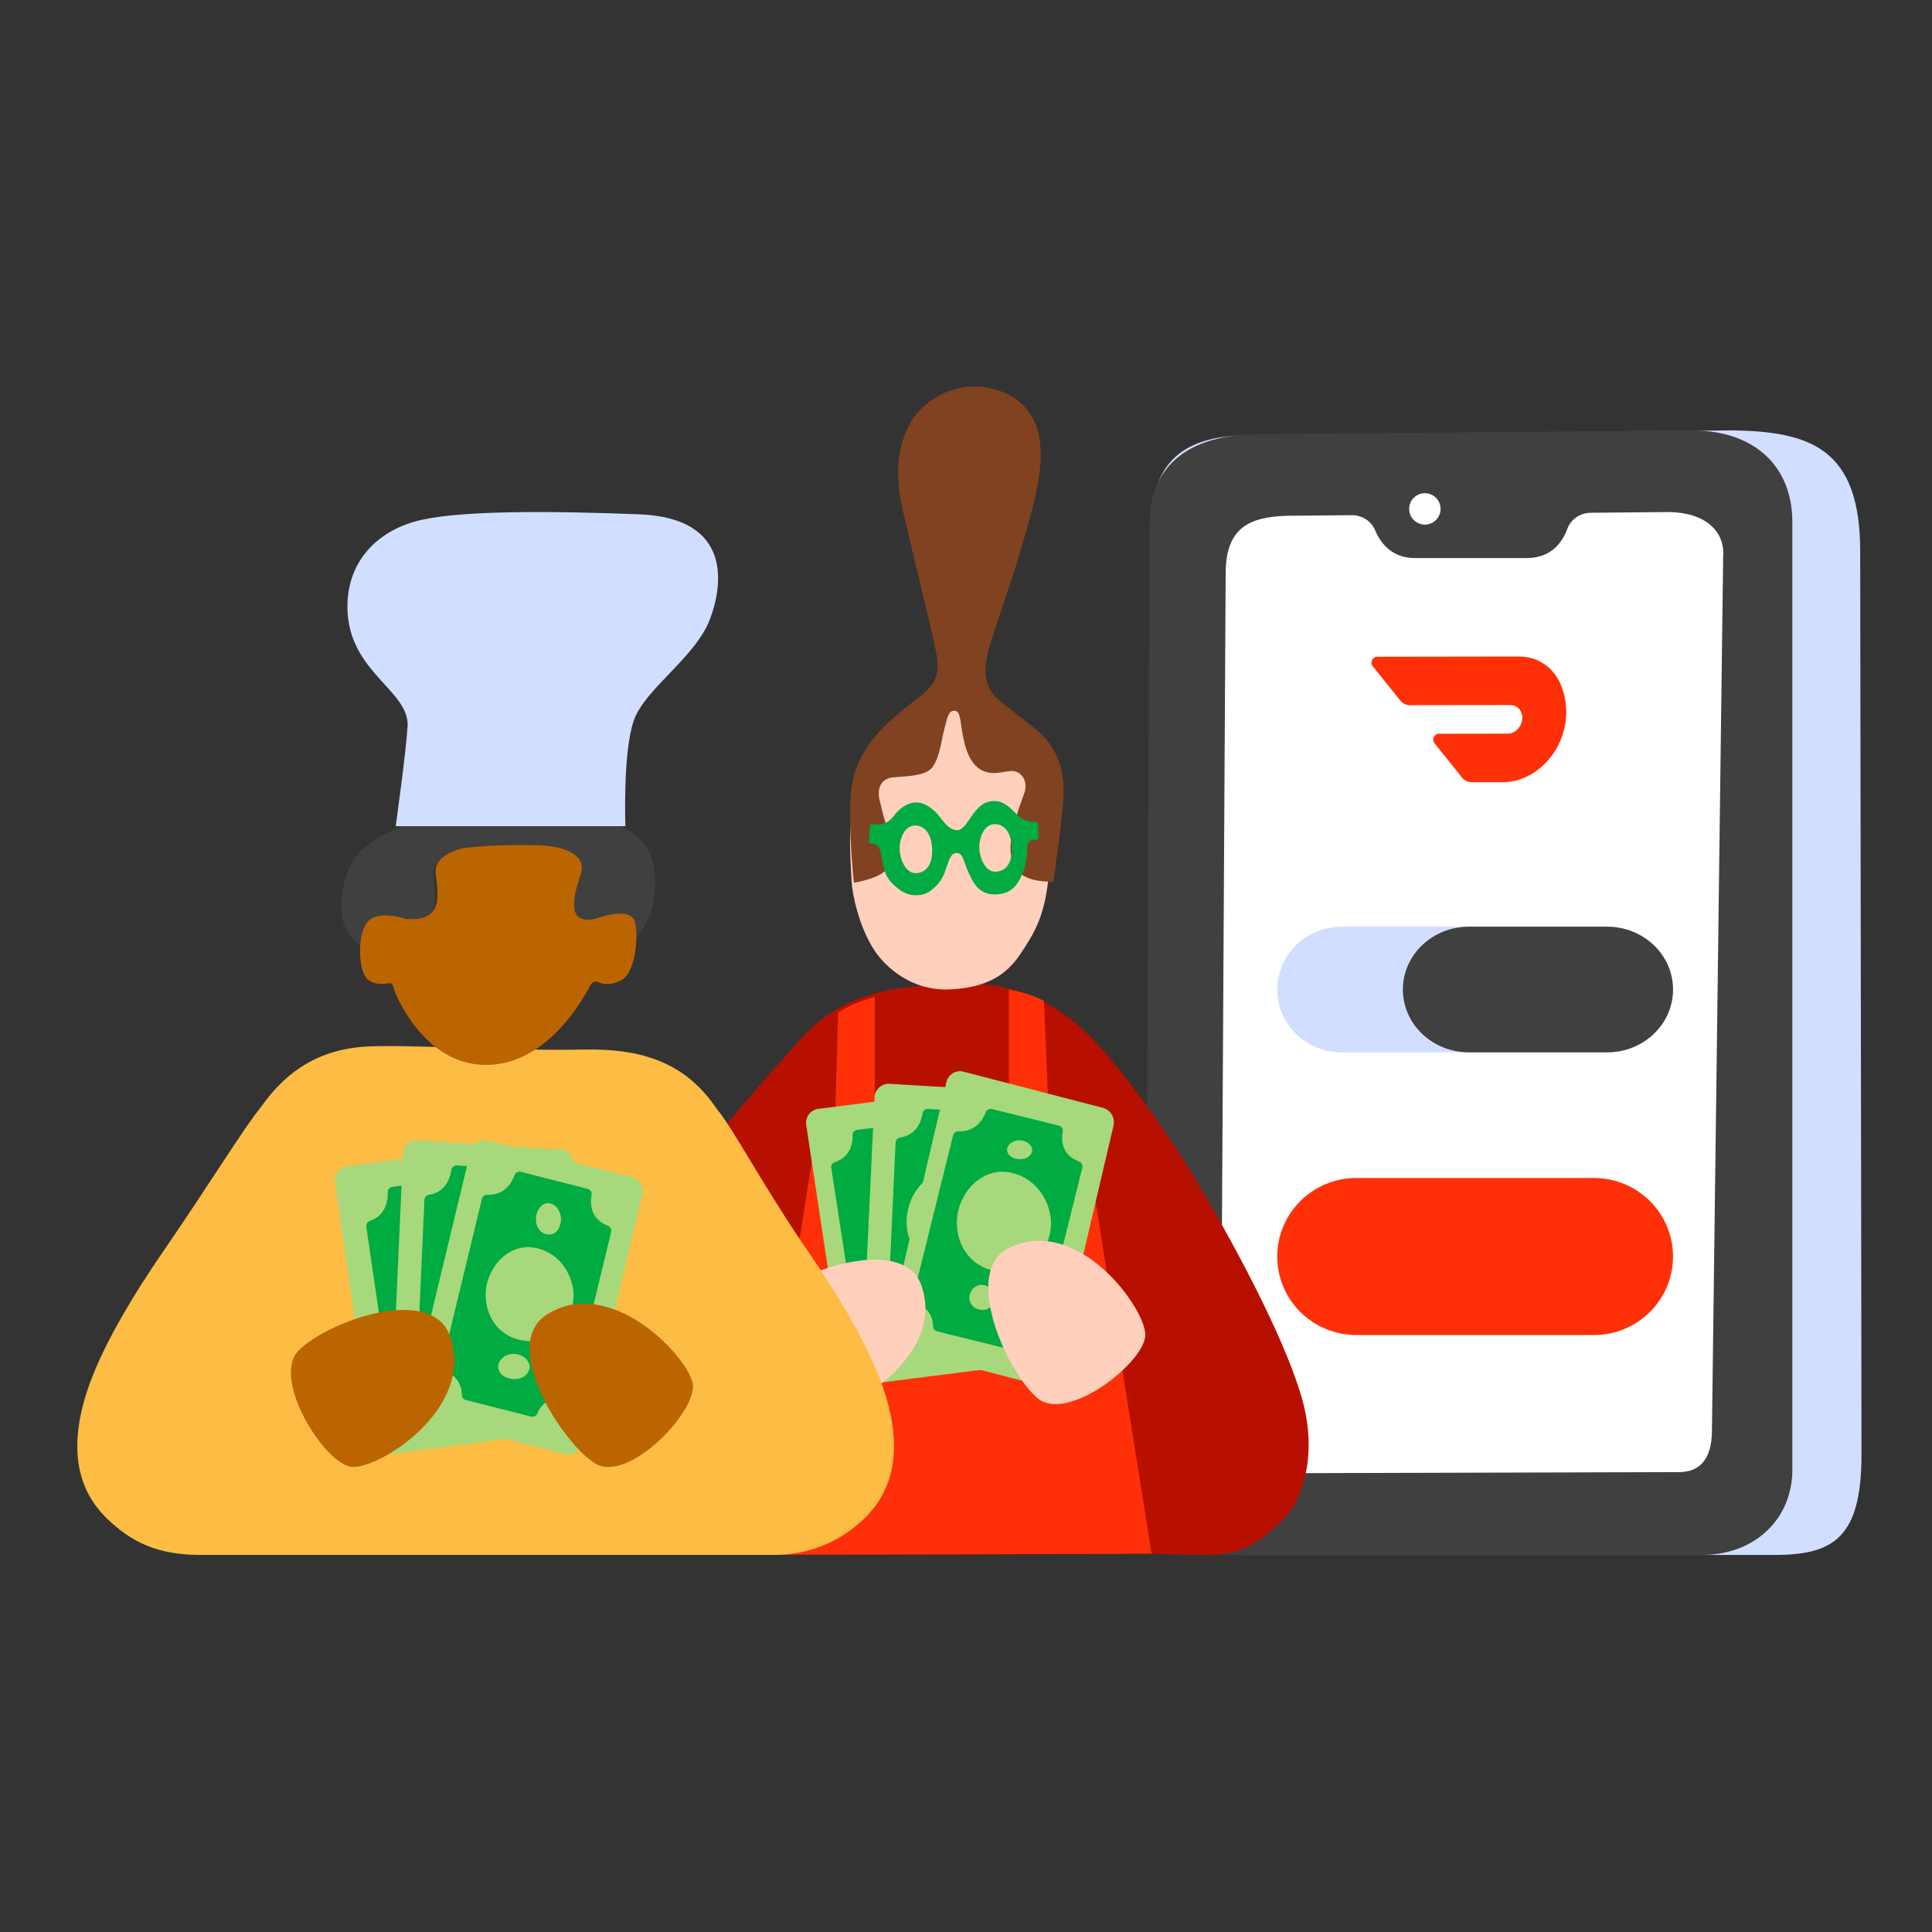 <svg width="150" height="150" viewBox="0 0 150 150" fill="none" xmlns="http://www.w3.org/2000/svg">
<rect x="0" y="0" width="150" height="150" fill="#333333" stroke="none"/>
<path d="M137.783 120.725H96.644C92.647 120.725 89.409 117.605 89.409 113.755V40.831C89.409 36.981 90.8 33.895 96.66 33.798L134.524 33.414C140.597 33.511 144.425 34.841 144.425 42.8L144.527 112.899C144.527 119.365 142.381 120.725 137.783 120.725Z" fill="#D2DEFF"/>
<path d="M132.223 120.725H95.858C92.027 120.725 88.921 117.608 88.921 113.763L89.264 40.592C89.264 36.747 91.603 33.514 98.482 33.703L131.073 33.417C136.305 33.32 139.137 36.286 139.156 40.476V113.759C139.311 118.069 136.05 120.721 132.219 120.721L132.223 120.725Z" fill="#404040"/>
<path d="M133.786 43.2C133.926 41.329 132.497 39.691 129.237 39.757L123.495 39.812C122.69 39.819 121.96 40.309 121.684 41.062C121.315 42.071 120.464 43.329 118.522 43.329H109.858C108.036 43.329 107.166 42.129 106.762 41.166C106.458 40.444 105.736 39.994 104.955 39.998L99.908 40.045C97.033 40.142 95.161 40.941 95.161 44.516L94.791 109.517C94.675 111.683 95.087 114.384 97.919 114.384L130.333 114.295C131.692 114.295 132.947 113.608 132.916 110.949L133.786 43.197V43.2Z" fill="white"/>
<path d="M110.627 40.731C111.3 40.731 111.846 40.185 111.846 39.511C111.846 38.838 111.3 38.292 110.627 38.292C109.953 38.292 109.407 38.838 109.407 39.511C109.407 40.185 109.953 40.731 110.627 40.731Z" fill="white"/>
<path d="M123.748 91.459H105.311C101.917 91.459 99.165 94.189 99.165 97.556C99.165 100.923 101.917 103.653 105.311 103.653H123.748C127.142 103.653 129.894 100.923 129.894 97.556C129.894 94.189 127.142 91.459 123.748 91.459Z" fill="#FF3008"/>
<path d="M124.888 71.948H104.171C101.406 71.948 99.165 74.132 99.165 76.826C99.165 79.52 101.406 81.704 104.171 81.704H124.888C127.653 81.704 129.894 79.52 129.894 76.826C129.894 74.132 127.653 71.948 124.888 71.948Z" fill="#D2DEFF"/>
<path d="M124.761 71.948H114.051C111.217 71.948 108.919 74.132 108.919 76.826C108.919 79.52 111.217 81.704 114.051 81.704H124.761C127.596 81.704 129.894 79.52 129.894 76.826C129.894 74.132 127.596 71.948 124.761 71.948Z" fill="#404040"/>
<path d="M121.226 53.277C120.688 51.847 119.422 50.974 117.965 50.974L106.905 50.99C106.694 50.99 106.506 51.182 106.483 51.415C106.472 51.524 106.502 51.631 106.566 51.709L108.709 54.382C108.897 54.618 109.172 54.751 109.474 54.751L117.272 54.74C117.743 54.74 118.13 55.089 118.184 55.596C118.251 56.194 117.852 56.791 117.299 56.933C117.223 56.952 117.148 56.96 117.073 56.96L111.699 56.968C111.488 56.968 111.3 57.161 111.277 57.392C111.266 57.503 111.296 57.609 111.36 57.687L113.503 60.36C113.691 60.595 113.966 60.73 114.271 60.73H116.7C119.863 60.721 122.627 56.98 121.23 53.277" fill="#FF3008"/>
<path d="M92.775 91.501C90.271 87.331 87.185 83.289 85.853 81.807C83.369 78.893 79.861 75.951 73.623 76.38C70.088 76.626 65.261 76.743 61.667 81.237C60.96 82.01 57.382 85.95 53.788 90.6C49.351 96.343 46.519 103.111 45.136 108.269C44.351 111.198 43.797 113.504 47.059 117.121C49.378 119.695 53.671 120.355 56.187 120.53C61.507 120.901 84.9 120.62 88.041 120.62C94.841 120.62 96.044 121.541 99.653 117.936C101.192 116.399 102.207 112.974 101.2 109.01C100.165 104.945 96.618 97.896 92.779 91.501H92.775Z" fill="#B71000"/>
<path d="M66.122 68.483C66.163 69.333 66.668 71.962 67.918 73.831C68.745 75.061 70.754 76.949 73.723 76.82C76.691 76.69 78.174 75.613 79.163 74.156C80.388 72.354 81.04 71.128 81.37 68.475C81.779 65.204 81.654 62.003 80.991 59.684C80.149 56.754 77.882 53.831 73.878 53.902C70.841 53.957 68.192 56.339 66.728 60.335C65.716 63.096 66.015 66.301 66.118 68.479L66.122 68.483Z" fill="#FFD0BC"/>
<path d="M76.695 50.688C76.302 52.375 76.575 53.293 77.235 54.036C77.652 54.504 78.505 55.081 80.368 56.575C82.232 58.068 82.525 59.895 82.575 61.137C82.625 62.38 82.29 64.741 81.788 68.452C79.388 68.48 78.678 67.628 78.481 66.312C78.284 64.996 79.129 62.643 79.511 61.629C79.893 60.615 79.253 59.876 78.597 59.86C77.941 59.845 77.135 60.251 76.255 59.818C75.047 59.222 74.808 57.384 74.677 56.652C74.546 55.92 74.558 55.193 74.106 55.181C73.62 55.174 73.57 55.665 73.334 56.536C73.099 57.406 72.968 58.754 72.424 59.528C71.918 60.247 70.487 60.259 69.391 60.348C68.268 60.437 68.099 61.362 68.303 62.171C68.519 63.023 68.573 63.398 68.986 64.644C69.399 65.89 69.345 66.985 68.785 67.558C68.094 68.27 66.297 68.534 66.297 68.534C66.297 68.534 65.703 63.077 66.185 60.693C66.744 57.933 68.812 56.106 70.73 54.612C72.242 53.435 73.134 52.925 72.659 50.529C72.258 48.517 70.429 41.264 69.962 38.996C69.495 36.728 69.553 33.318 71.918 31.375C73.396 30.164 75.217 29.831 76.594 30.075C78.127 30.346 80.353 31.309 80.735 34.235C81.062 36.732 80.125 39.692 79.195 42.885C78.439 45.482 76.973 49.488 76.691 50.696L76.695 50.688Z" fill="#804220"/>
<path d="M58.196 120.717L89.409 120.628L84.452 89.472H83.432C82.345 89.472 81.462 88.601 81.462 87.528L81.052 77.697C80.122 77.242 79.492 77.067 78.337 76.826V85.592C78.337 87.734 76.576 89.475 74.401 89.475H71.856C69.685 89.475 67.92 87.738 67.92 85.592V77.386C66.868 77.693 66.092 77.965 65.075 78.607L64.799 88.01C64.799 88.819 64.133 89.475 63.314 89.475H63.141L58.192 120.725L58.196 120.717Z" fill="#FF3008"/>
<path d="M79.154 104.847L76.246 85.601C76.156 84.992 75.581 84.56 74.963 84.64L63.547 86.09C62.928 86.171 62.503 86.726 62.594 87.338L65.501 106.585C65.591 107.194 66.167 107.626 66.785 107.546L78.2 106.096C78.819 106.015 79.244 105.46 79.154 104.847Z" fill="#A7D87C"/>
<path d="M76.42 102.289C75.84 102.416 74.785 102.828 74.781 104.107C74.781 104.298 74.624 104.455 74.427 104.478L69.251 105.114C69.058 105.136 68.878 105.031 68.804 104.863C68.611 104.421 68.102 103.658 66.894 103.665C66.69 103.665 66.513 103.516 66.486 103.325L64.537 90.657C64.51 90.469 64.619 90.293 64.807 90.234C65.321 90.065 66.243 89.568 66.2 88.105C66.195 87.91 66.352 87.749 66.557 87.723L71.859 87.073C72.075 87.046 72.286 87.181 72.326 87.386C72.447 87.989 72.894 89.1 74.392 89.085C74.6 89.085 74.781 89.231 74.812 89.425L76.722 101.858C76.753 102.057 76.624 102.248 76.416 102.292L76.42 102.289Z" fill="#00AB42"/>
<path d="M67.492 96.285C67.698 98.147 69.392 100.509 72.139 99.517C74.589 98.635 74.486 95.817 74.032 94.541C73.578 93.264 72.065 91.573 69.924 92.02C68.267 92.366 67.263 94.24 67.492 96.285Z" fill="#A7D87C"/>
<path d="M68.931 89.888C68.99 90.467 69.475 91.207 70.26 90.899C70.962 90.624 70.93 89.744 70.799 89.343C70.669 88.943 70.235 88.416 69.626 88.555C69.153 88.664 68.867 89.248 68.931 89.888Z" fill="#A7D87C"/>
<path d="M70.395 101.811C70.453 102.275 70.938 102.867 71.724 102.62C72.426 102.4 72.393 101.696 72.263 101.376C72.132 101.055 71.698 100.634 71.09 100.745C70.616 100.832 70.33 101.299 70.395 101.811Z" fill="#A7D87C"/>
<path d="M80.676 105.525L81.603 86.027C81.631 85.409 81.156 84.878 80.534 84.84L69.074 84.145C68.454 84.106 67.927 84.579 67.9 85.197L66.973 104.696C66.945 105.314 67.42 105.844 68.041 105.882L79.501 106.578C80.122 106.616 80.648 106.144 80.676 105.525Z" fill="#A7D87C"/>
<path d="M78.681 102.775C78.097 102.794 77.002 103.015 76.748 104.318C76.71 104.512 76.53 104.64 76.334 104.628L71.231 104.298C71.043 104.287 70.89 104.147 70.851 103.958C70.755 103.473 70.413 102.601 69.249 102.38C69.053 102.341 68.915 102.155 68.923 101.953L69.534 88.699C69.541 88.506 69.687 88.347 69.879 88.32C70.405 88.246 71.389 87.913 71.635 86.416C71.669 86.219 71.85 86.083 72.05 86.094L77.279 86.432C77.494 86.447 77.666 86.622 77.666 86.839C77.666 87.475 77.878 88.688 79.319 88.955C79.518 88.994 79.665 89.176 79.653 89.382L79.054 102.387C79.046 102.597 78.881 102.764 78.677 102.772L78.681 102.775Z" fill="#00AB42"/>
<path d="M70.394 94.618C70.267 96.474 71.616 99.128 74.709 98.737C77.468 98.39 77.886 95.623 77.644 94.283C77.4 92.944 76.115 90.984 73.766 90.971C71.947 90.964 70.534 92.581 70.394 94.614V94.618Z" fill="#A7D87C"/>
<path d="M73.314 89.215C73.282 89.563 73.642 90.061 74.465 89.989C75.2 89.924 75.313 89.405 75.247 89.153C75.182 88.901 74.84 88.532 74.214 88.532C73.729 88.532 73.351 88.834 73.314 89.215Z" fill="#A7D87C"/>
<path d="M72.34 100.922C72.299 101.269 72.749 101.768 73.778 101.695C74.697 101.63 74.838 101.111 74.756 100.86C74.674 100.608 74.246 100.239 73.464 100.239C72.858 100.239 72.385 100.54 72.34 100.922Z" fill="#A7D87C"/>
<path d="M81.93 106.69L86.451 87.399C86.593 86.787 86.233 86.17 85.647 86.018L74.796 83.201C74.21 83.049 73.616 83.42 73.474 84.032L68.953 103.323C68.812 103.936 69.172 104.552 69.758 104.704L80.609 107.521C81.195 107.674 81.789 107.303 81.93 106.69Z" fill="#A7D87C"/>
<path d="M80.525 103.274C79.937 103.183 78.795 103.194 78.296 104.395C78.221 104.572 78.017 104.663 77.821 104.617L72.761 103.368C72.573 103.323 72.447 103.16 72.443 102.975C72.44 102.496 72.259 101.597 71.132 101.17C70.94 101.099 70.838 100.895 70.885 100.702L74.002 88.134C74.049 87.949 74.221 87.824 74.418 87.836C74.963 87.862 76.012 87.722 76.542 86.337C76.612 86.152 76.824 86.058 77.02 86.106L82.206 87.39C82.418 87.443 82.559 87.643 82.516 87.851C82.394 88.459 82.378 89.659 83.776 90.18C83.968 90.252 84.082 90.456 84.031 90.648L80.973 102.979C80.926 103.175 80.73 103.308 80.522 103.277L80.525 103.274Z" fill="#00AB42"/>
<path d="M74.409 93.944C73.939 95.728 74.78 98.567 77.897 98.767C80.676 98.943 81.596 96.327 81.605 94.979C81.613 93.632 80.708 91.475 78.4 91.027C76.61 90.679 74.924 91.987 74.409 93.944Z" fill="#A7D87C"/>
<path d="M78.222 89.088C78.098 89.423 78.321 89.955 79.152 89.994C79.893 90.028 80.138 89.536 80.141 89.284C80.141 89.032 79.9 88.628 79.288 88.543C78.81 88.478 78.361 88.723 78.222 89.091V89.088Z" fill="#A7D87C"/>
<path d="M75.295 100.492C75.171 100.938 75.394 101.648 76.226 101.7C76.966 101.745 77.211 101.089 77.215 100.753C77.215 100.417 76.974 99.878 76.361 99.765C75.883 99.679 75.434 100.005 75.295 100.496V100.492Z" fill="#A7D87C"/>
<path d="M59.728 100.865C61.803 98.746 70.108 95.765 71.534 99.79C73.467 105.236 65.977 109.657 63.917 109.503C61.857 109.349 57.653 102.983 59.728 100.865Z" fill="#FFD0BC"/>
<path d="M80.587 108.581C78.263 106.689 74.508 98.627 78.438 96.835C83.758 94.408 88.889 101.53 88.921 103.608C88.952 105.744 82.908 110.474 80.587 108.581Z" fill="#FFD0BC"/>
<path d="M80.593 64.063C80.593 63.884 80.549 63.802 80.275 63.821C80.024 63.84 79.418 63.657 79.067 63.349C78.717 63.04 78.083 62.178 77.215 62.193C76.573 62.205 76.254 62.389 75.74 62.958C75.35 63.388 74.867 64.446 74.341 64.457C73.628 64.469 73.182 63.657 72.775 63.196C72.444 62.818 71.811 62.291 71.121 62.303C70.364 62.314 69.779 62.865 69.511 63.208C69.245 63.547 68.93 63.969 68.264 63.992C68.077 64.001 67.93 64.001 67.822 63.992C67.635 63.977 67.551 64.032 67.543 64.172C67.543 64.172 67.499 65.012 67.467 65.23C67.436 65.449 67.499 65.48 67.635 65.504C67.77 65.527 67.818 65.527 67.818 65.527C68.4 65.593 68.408 66.448 68.559 67.159C68.758 68.119 69.149 68.568 69.89 69.107C70.687 69.684 71.64 69.571 72.185 69.201C72.731 68.829 73.138 68.306 73.341 67.752C73.64 66.94 73.76 66.241 74.258 66.234C74.756 66.226 74.752 66.702 75.134 67.6C75.581 68.642 76.063 69.509 77.37 69.439C78.677 69.373 79.047 68.517 79.29 68.041C79.534 67.565 79.736 66.784 79.749 65.96C79.76 65.273 80.024 65.215 80.299 65.203C80.582 65.191 80.625 65.176 80.629 64.973C80.629 64.84 80.593 64.227 80.589 64.067L80.593 64.063ZM71.106 67.791C70.329 67.819 69.878 66.737 69.85 65.972C69.819 65.105 70.245 64.094 71.054 64.094C71.759 64.094 72.333 64.699 72.373 65.929C72.413 67.248 71.811 67.768 71.11 67.791H71.106ZM77.29 67.682C76.513 67.709 76.063 66.628 76.035 65.863C76.003 64.996 76.429 63.985 77.238 63.985C77.944 63.985 78.517 64.59 78.557 65.82C78.597 67.139 77.995 67.658 77.294 67.682H77.29Z" fill="#00AB42"/>
<path d="M68.122 106.586C67.049 103.961 65.229 100.778 62.712 97.119C59.248 92.085 56.876 87.526 55.65 86.097C53.317 82.63 50.08 81.381 45.253 81.488C39.315 81.619 30.926 81.019 28.029 81.284C25.042 81.557 22.412 82.853 20.227 86C19.104 87.311 16.246 91.966 12.7 97.116C10.183 100.774 8.362 103.957 7.29 106.582C5.278 111.505 5.622 115.314 8.307 117.901C10.229 119.753 12.234 120.725 15.585 120.725C18.936 120.725 59.988 120.725 60.07 120.725C62.751 120.725 65.182 119.749 67.105 117.897C69.79 115.31 70.13 111.501 68.122 106.578V106.586Z" fill="#FDBC43"/>
<path d="M50.518 66.431C49.709 64.364 47.374 63.911 47.374 63.911C47.374 63.911 48.118 63.023 47.034 62.252C46.093 61.586 44.947 61.979 44.947 61.979C44.947 61.979 45.114 60.078 43.329 59.919C41.749 59.776 40.58 61.13 40.58 61.13C40.58 61.13 38.811 59.014 36.368 60.03C35.419 60.423 34.765 61.09 34.312 61.844C33.805 61.594 32.771 61.244 31.912 61.975C30.797 62.927 31.327 64.126 31.327 64.126C31.327 64.126 28.268 65.122 27.297 67.046C26.267 69.083 26.023 71.892 27.734 73.226C28.865 74.107 29.206 71.563 31.714 71.646C34.393 71.734 33.72 69.217 33.623 68.003C33.545 67.05 34.409 66.328 35.88 66.007C37.413 65.856 39.469 65.729 41.59 65.816C43.852 65.907 45.117 66.741 44.785 67.96C44.448 69.177 43.255 72.285 45.985 71.591C48.486 70.952 47.553 74.118 48.853 73.229C50.828 71.88 51.293 68.4 50.522 66.431H50.518Z" fill="#404040"/>
<path d="M49.222 71.392C48.741 70.538 46.91 71.092 46.268 71.322C43.591 71.937 44.782 68.929 45.12 67.74C45.46 66.543 44.175 65.725 41.886 65.635C39.739 65.549 37.654 65.674 36.105 65.822C34.616 66.138 33.742 66.847 33.821 67.783C33.919 68.975 34.601 71.446 31.889 71.361C31.775 71.361 31.669 71.361 31.563 71.365C30.952 71.165 29.42 70.764 28.644 71.469C27.687 72.338 27.809 75.261 28.467 75.959C28.965 76.485 29.776 76.419 30.188 76.341C30.337 76.314 30.474 76.392 30.513 76.524L30.654 76.992C30.654 76.992 32.743 82.491 37.473 82.674C41.953 82.846 44.779 78.496 45.848 76.482C45.97 76.251 46.256 76.15 46.475 76.259C47.048 76.54 47.788 76.388 48.325 76.049C49.454 75.344 49.611 72.093 49.215 71.392H49.222Z" fill="#BB6500"/>
<path d="M31.642 56.399C31.547 58.234 30.723 64.144 30.723 64.144H48.556C48.556 64.144 48.343 58.491 49.194 55.979C50.046 53.468 53.996 51.081 55.139 48.025C56.129 45.373 56.839 40.21 49.62 39.93C42.401 39.65 36.034 39.65 32.781 40.35C29.525 41.046 26.867 43.437 26.978 47.329C27.12 52.212 31.788 53.608 31.65 56.399H31.642Z" fill="#D2DEFF"/>
<path d="M42.571 110.098L39.664 90.032C39.573 89.397 38.998 88.946 38.379 89.03L26.964 90.543C26.346 90.626 25.92 91.205 26.011 91.843L28.918 111.91C29.008 112.544 29.583 112.995 30.202 112.911L41.617 111.399C42.236 111.315 42.661 110.736 42.571 110.098Z" fill="#A7D87C"/>
<path d="M40.325 107.501C39.744 107.636 38.689 108.07 38.685 109.418C38.685 109.619 38.529 109.785 38.333 109.808L33.156 110.479C32.963 110.502 32.783 110.392 32.709 110.215C32.516 109.749 32.007 108.945 30.799 108.952C30.595 108.952 30.418 108.795 30.391 108.594L28.441 95.241C28.414 95.043 28.524 94.858 28.712 94.795C29.226 94.618 30.148 94.093 30.104 92.551C30.1 92.346 30.257 92.177 30.461 92.149L35.764 91.462C35.979 91.435 36.191 91.577 36.23 91.794C36.352 92.429 36.799 93.6 38.297 93.584C38.505 93.584 38.685 93.738 38.717 93.943L40.627 107.048C40.658 107.257 40.529 107.458 40.321 107.505L40.325 107.501Z" fill="#00AB42"/>
<path d="M30.911 100.892C31.133 102.637 32.948 104.852 35.89 103.921C38.516 103.094 38.405 100.453 37.919 99.256C37.432 98.06 35.811 96.474 33.517 96.893C31.742 97.217 30.666 98.974 30.911 100.892Z" fill="#A7D87C"/>
<path d="M32.349 94.766C32.407 95.345 32.892 96.086 33.677 95.776C34.38 95.502 34.347 94.622 34.217 94.222C34.086 93.821 33.652 93.294 33.044 93.433C32.57 93.542 32.284 94.126 32.349 94.766Z" fill="#A7D87C"/>
<path d="M33.815 106.472C33.887 107.051 34.493 107.792 35.475 107.483C36.353 107.208 36.312 106.329 36.149 105.928C35.986 105.527 35.443 105 34.683 105.14C34.09 105.248 33.733 105.832 33.815 106.472Z" fill="#A7D87C"/>
<path d="M43.637 110.38L44.533 90.457C44.56 89.825 44.1 89.284 43.5 89.245L32.422 88.535C31.822 88.495 31.313 88.978 31.286 89.61L30.39 109.532C30.363 110.165 30.823 110.706 31.423 110.746L42.501 111.455C43.101 111.495 43.61 111.012 43.637 110.38Z" fill="#A7D87C"/>
<path d="M42.098 107.604C41.514 107.624 40.419 107.851 40.166 109.188C40.127 109.387 39.947 109.518 39.751 109.506L34.649 109.168C34.461 109.156 34.307 109.013 34.269 108.818C34.173 108.321 33.831 107.425 32.667 107.198C32.471 107.158 32.333 106.967 32.34 106.761L32.951 93.158C32.959 92.959 33.105 92.796 33.297 92.768C33.823 92.693 34.807 92.35 35.052 90.815C35.087 90.611 35.268 90.472 35.467 90.484L40.696 90.83C40.911 90.846 41.084 91.025 41.084 91.248C41.084 91.9 41.295 93.146 42.736 93.421C42.936 93.46 43.082 93.647 43.07 93.858L42.471 107.207C42.463 107.421 42.298 107.592 42.094 107.6L42.098 107.604Z" fill="#00AB42"/>
<path d="M34.299 99.268C34.172 101.008 35.521 103.496 38.614 103.129C41.373 102.804 41.791 100.21 41.548 98.954C41.306 97.698 40.02 95.86 37.671 95.849C35.852 95.842 34.438 97.358 34.299 99.264V99.268Z" fill="#A7D87C"/>
<path d="M37.22 93.833C37.187 94.296 37.547 94.961 38.37 94.864C39.105 94.778 39.218 94.085 39.153 93.75C39.087 93.414 38.745 92.922 38.119 92.922C37.635 92.922 37.256 93.324 37.22 93.833Z" fill="#A7D87C"/>
<path d="M36.244 105.539C36.203 106.003 36.654 106.668 37.682 106.57C38.601 106.484 38.742 105.792 38.661 105.456C38.579 105.12 38.151 104.629 37.368 104.629C36.763 104.629 36.29 105.03 36.244 105.539Z" fill="#A7D87C"/>
<path d="M45.221 112.056L49.868 92.765C50.013 92.153 49.643 91.536 49.041 91.384L37.889 88.567C37.286 88.415 36.676 88.786 36.53 89.398L31.884 108.689C31.738 109.301 32.108 109.918 32.711 110.07L43.862 112.887C44.465 113.039 45.075 112.669 45.221 112.056Z" fill="#A7D87C"/>
<path d="M43.943 108.603C43.354 108.51 42.212 108.522 41.713 109.754C41.639 109.936 41.435 110.029 41.238 109.983L36.178 108.7C35.99 108.654 35.864 108.487 35.861 108.297C35.857 107.805 35.676 106.883 34.55 106.445C34.357 106.371 34.255 106.162 34.302 105.965L37.419 93.065C37.466 92.875 37.639 92.747 37.835 92.759C38.381 92.786 39.429 92.643 39.959 91.221C40.029 91.031 40.241 90.934 40.438 90.984L45.623 92.302C45.835 92.356 45.976 92.561 45.933 92.775C45.811 93.398 45.796 94.63 47.193 95.165C47.386 95.239 47.499 95.448 47.449 95.646L44.39 108.301C44.343 108.503 44.147 108.638 43.939 108.607L43.943 108.603Z" fill="#00AB42"/>
<path d="M37.818 99.611C37.379 101.284 38.164 103.946 41.074 104.133C43.667 104.298 44.526 101.846 44.534 100.582C44.541 99.319 43.697 97.297 41.542 96.877C39.872 96.551 38.298 97.777 37.818 99.611Z" fill="#A7D87C"/>
<path d="M41.639 94.336C41.515 94.894 41.738 95.782 42.57 95.846C43.31 95.902 43.555 95.082 43.559 94.662C43.562 94.242 43.318 93.569 42.705 93.427C42.227 93.32 41.778 93.728 41.639 94.341V94.336Z" fill="#A7D87C"/>
<path d="M38.721 105.858C38.566 106.304 38.844 107.014 39.883 107.066C40.809 107.11 41.115 106.455 41.12 106.119C41.124 105.782 40.819 105.244 40.052 105.13C39.455 105.044 38.894 105.371 38.721 105.861V105.858Z" fill="#A7D87C"/>
<path d="M23.149 104.894C25.224 102.688 33.525 99.583 34.95 103.775C36.883 109.448 29.395 114.053 27.336 113.892C25.224 113.728 21.075 107.101 23.149 104.894Z" fill="#BB6500"/>
<path d="M46.202 113.619C43.633 112.036 38.782 104.434 42.433 102.08C47.379 98.898 53.466 105.359 53.787 107.45C54.116 109.595 48.771 115.202 46.202 113.619Z" fill="#BB6500"/>
</svg>
